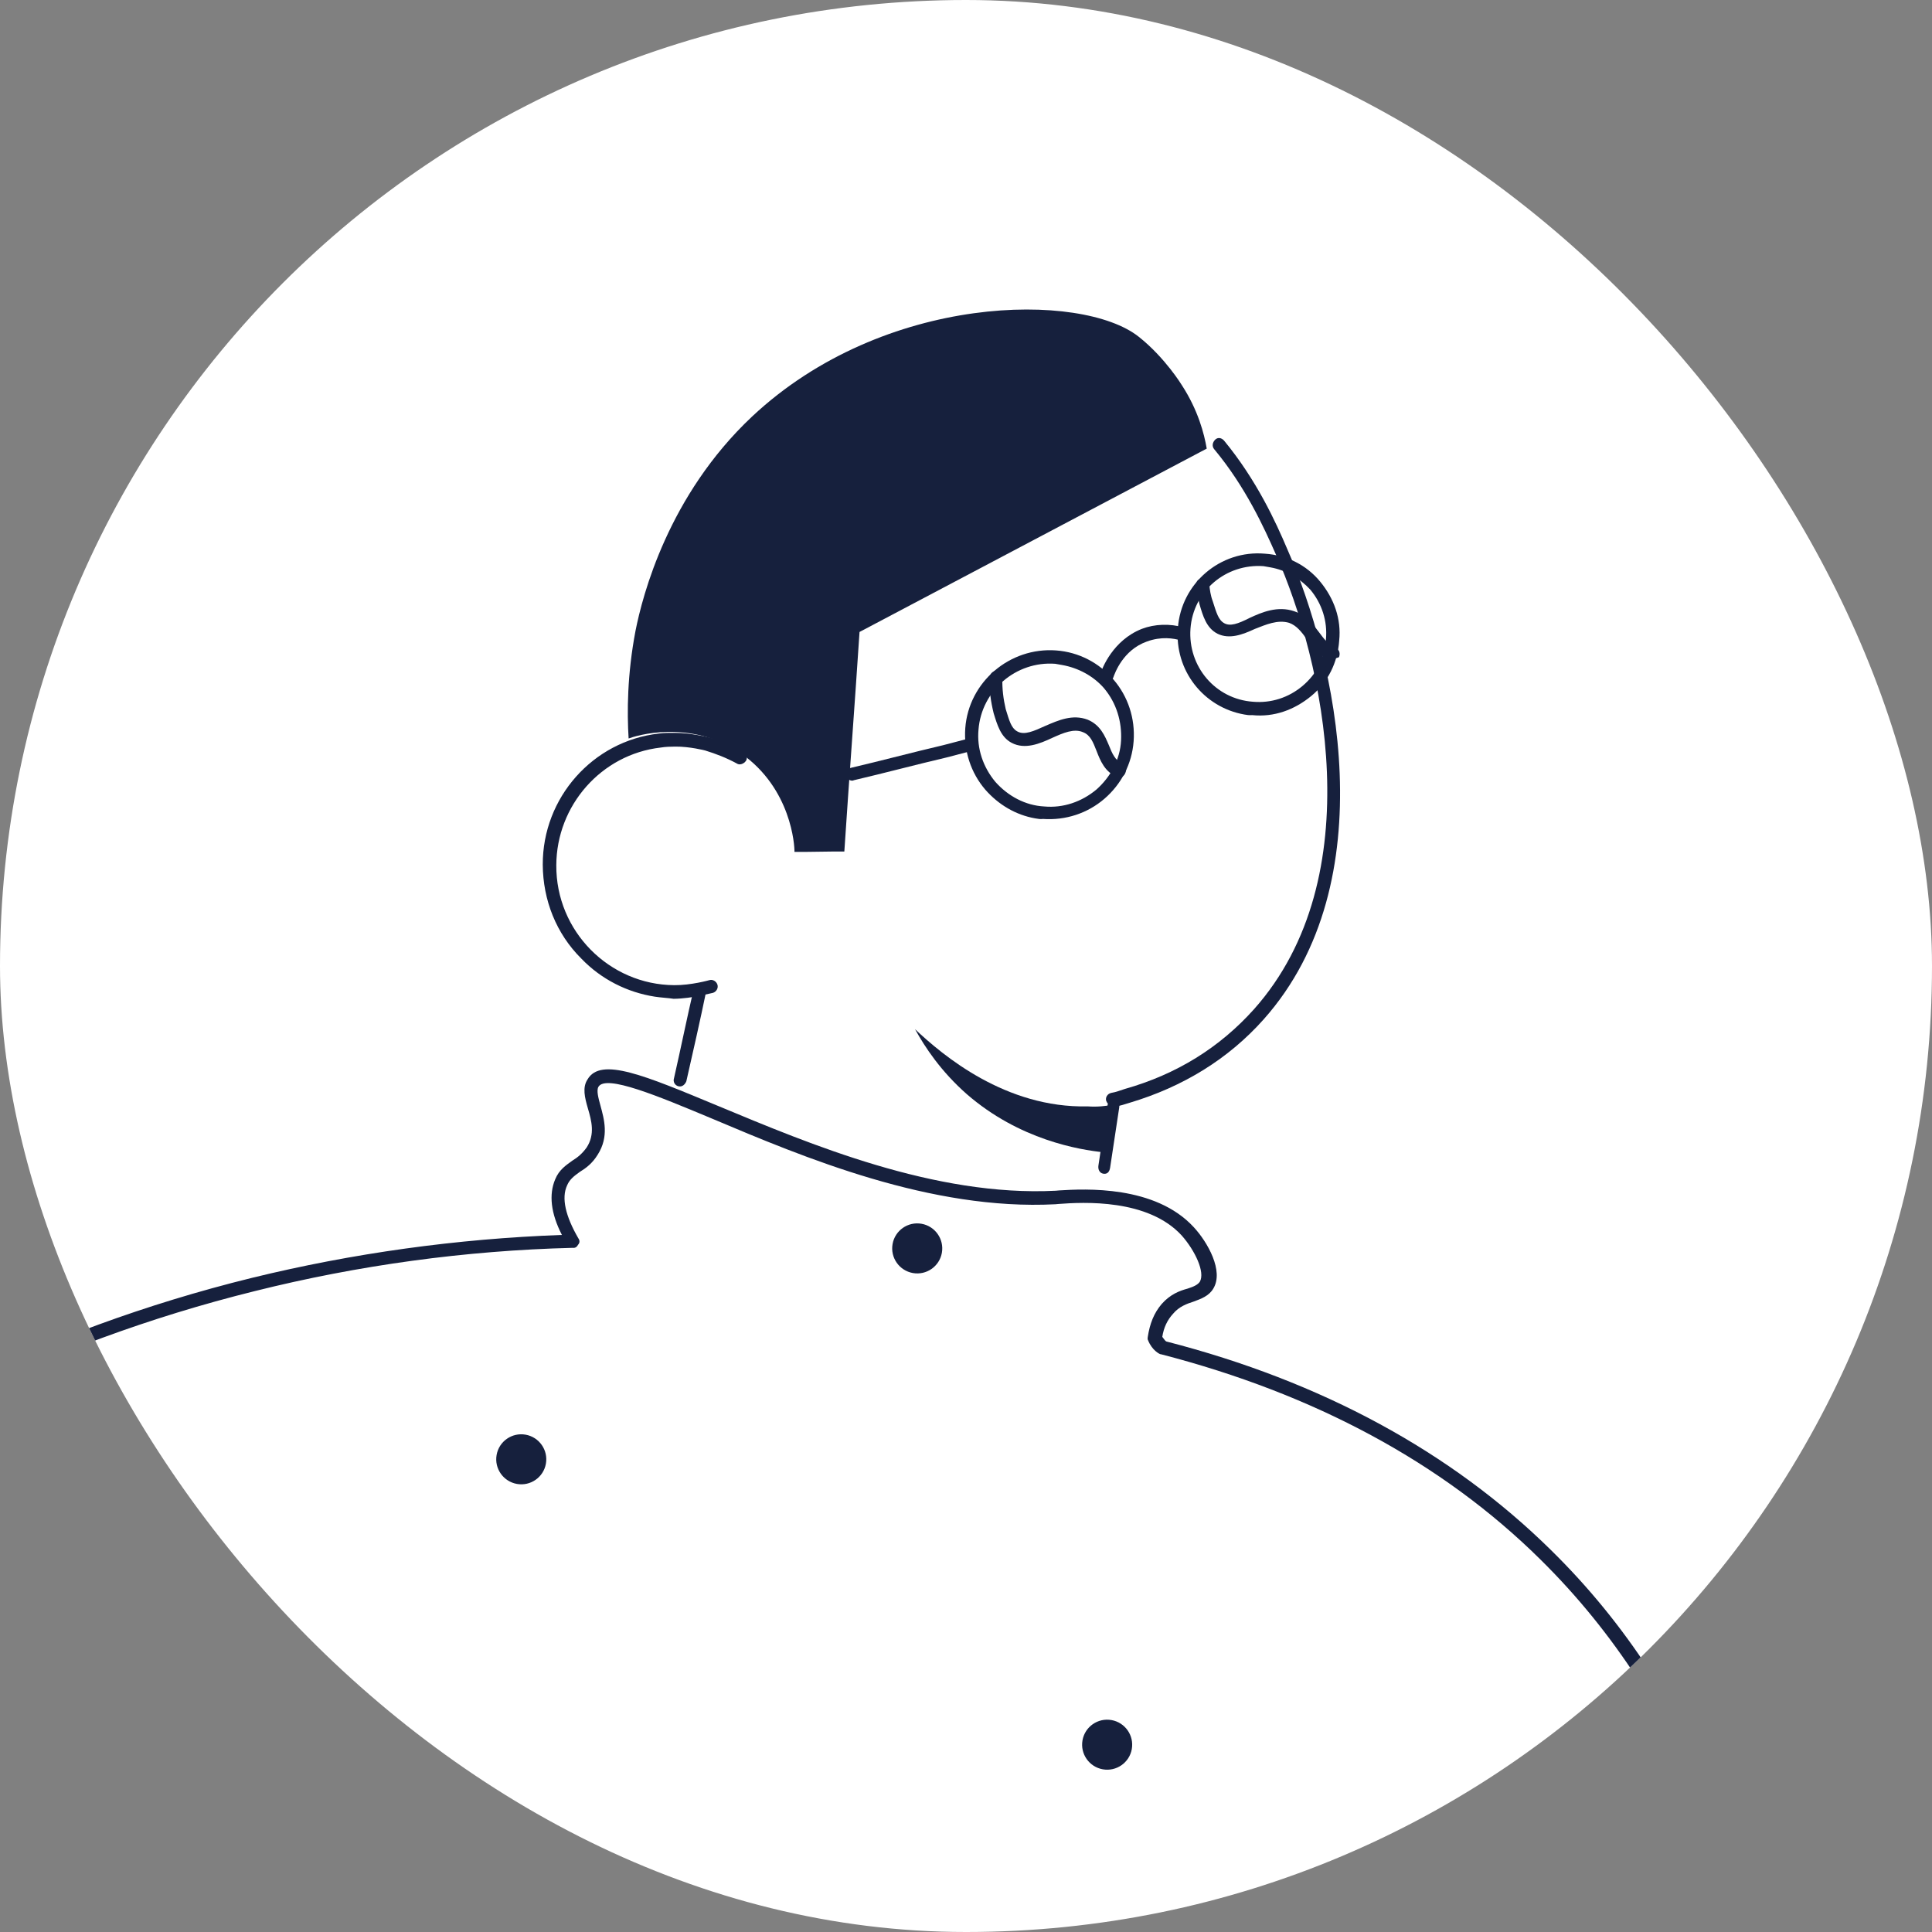 <?xml version="1.0" encoding="UTF-8"?> <svg xmlns="http://www.w3.org/2000/svg" width="150" height="150" viewBox="0 0 150 150" fill="none"><rect x="0" y="0" width="150" height="150" fill="#808080" stroke="none"/> <g clip-path="url(#clip0_120_1429)"> <rect width="150" height="150" rx="75" fill="white"></rect> <path d="M40.133 115.212C41.19 115.4 42.198 114.696 42.384 113.64C42.571 112.584 41.865 111.576 40.808 111.388C39.751 111.201 38.743 111.904 38.557 112.96C38.37 114.016 39.076 115.024 40.133 115.212Z" fill="#16203D"></path> <path d="M85.621 137.369C86.678 137.557 87.686 136.853 87.873 135.797C88.059 134.742 87.354 133.733 86.297 133.546C85.24 133.358 84.231 134.062 84.045 135.118C83.858 136.174 84.564 137.182 85.621 137.369Z" fill="#16203D"></path> <path d="M70.875 98.838C71.932 99.026 72.94 98.322 73.127 97.266C73.313 96.21 72.608 95.202 71.551 95.014C70.494 94.826 69.486 95.53 69.299 96.586C69.112 97.642 69.818 98.65 70.875 98.838Z" fill="#16203D"></path> <path d="M126.594 144.971C127.651 145.159 128.659 144.455 128.845 143.399C129.032 142.343 128.326 141.335 127.269 141.148C126.212 140.96 125.204 141.664 125.018 142.719C124.831 143.775 125.537 144.783 126.594 144.971Z" fill="#16203D"></path> <path d="M16.517 272.458C16.456 272.449 16.456 272.449 16.517 272.458C4.011 269.105 -8.382 265.022 -20.427 260.309C-21.43 259.906 -22.432 259.503 -23.495 259.091C-27.862 257.362 -32.21 255.512 -36.426 253.62C-68.771 239.255 -84.939 232.042 -89.694 218.623C-98.318 194.159 -69.833 164.952 -46.92 141.419L-45.063 139.528C-34.133 128.334 -13.88 107.439 19.571 99.21C27.379 97.301 35.441 96.177 43.626 95.88C42.76 94.192 42.608 92.738 43.102 91.57C43.407 90.809 43.962 90.459 44.456 90.099C44.869 89.852 45.231 89.534 45.551 89.086C46.209 88.067 45.931 87.029 45.643 86.052C45.398 85.206 45.205 84.43 45.614 83.809C46.638 82.038 50.045 83.495 55.752 85.865C62.872 88.826 72.569 92.929 81.973 92.447L82.227 92.424C84.249 92.299 89.678 92.014 92.681 95.275C93.755 96.435 95.035 98.684 94.199 100.049C93.861 100.619 93.263 100.838 92.666 101.057C92.139 101.225 91.542 101.444 91.081 101.995C90.63 102.485 90.353 103.065 90.24 103.794C90.396 104.004 90.499 104.145 90.561 104.154C102.605 107.25 112.657 112.714 120.376 120.307C132.341 132.036 136.82 146.843 143.575 169.216C145.564 175.803 147.341 182.545 148.743 189.291C148.828 189.553 148.597 189.829 148.334 189.913C148.07 189.997 147.793 189.767 147.708 189.506C146.297 182.82 144.51 176.139 142.521 169.551C135.808 147.31 131.312 132.624 119.572 121.054C111.966 113.54 102.018 108.217 90.157 105.149L90.095 105.14C90.034 105.13 89.451 104.854 89.135 104.059C89.083 103.989 89.102 103.868 89.111 103.807C89.271 102.774 89.585 101.952 90.197 101.237C90.878 100.471 91.607 100.21 92.195 100.051C92.722 99.884 92.995 99.739 93.154 99.515C93.582 98.772 92.776 97.093 91.764 95.942C89.142 93.051 84.09 93.332 82.19 93.475L81.936 93.498C72.278 94.004 62.458 89.882 55.287 86.851C51.052 85.08 47.053 83.408 46.465 84.375C46.296 84.66 46.456 85.244 46.617 85.829C46.895 86.867 47.31 88.237 46.403 89.652C45.984 90.334 45.491 90.694 45.006 90.992C44.583 91.3 44.231 91.557 44.033 92.025C43.568 93.01 43.913 94.432 44.901 96.139C45.005 96.279 45.038 96.471 44.888 96.634C44.798 96.807 44.657 96.91 44.474 96.881C36.115 97.089 27.798 98.236 19.788 100.239C-13.348 108.454 -33.511 129.176 -44.371 140.319L-46.228 142.21C-68.92 165.528 -97.184 194.52 -88.772 218.329C-84.197 231.286 -68.09 238.489 -36.102 252.737C-31.886 254.629 -27.529 256.418 -23.233 258.199C-22.23 258.601 -21.167 259.014 -20.165 259.417C-8.293 264.041 3.926 268.034 16.178 271.411L19.391 264.379L19.401 264.318C20.923 260.945 22.506 257.581 24.08 254.277L25.198 251.899C27.462 246.961 29.788 242.031 32.052 237.093L32.062 237.032C32.169 236.738 32.494 236.663 32.79 236.771C33.087 236.879 33.162 237.201 33.054 237.496L32.584 237.299L33.045 237.556C30.781 242.495 28.455 247.424 26.191 252.363L25.073 254.741C23.489 258.105 21.967 261.478 20.384 264.842L20.375 264.903L16.983 272.281C16.973 272.342 16.762 272.496 16.517 272.458Z" fill="#16203D"></path> <path d="M146.266 245.575C145.297 245.423 144.276 245.2 143.326 244.926C138.512 243.544 133.619 240.645 128.767 236.247C128.553 236.025 128.538 235.709 128.697 235.483C128.916 235.267 129.228 235.253 129.451 235.413C134.201 239.67 138.973 242.55 143.614 243.842C146.172 244.557 148.795 244.842 151.302 244.67C157.694 244.23 165.371 241.042 189.021 207.367C194.236 199.968 199.297 192.356 204.037 184.82C204.689 183.793 205.341 182.766 205.993 181.74C212.558 171.165 218.857 160.298 224.592 149.468C224.019 148.751 223.506 148.043 222.933 147.326C221.53 145.539 220.127 143.751 218.766 142.095C215.736 138.358 212.575 134.664 209.336 131.084C206.054 127.371 202.633 123.761 199.202 120.213L144.796 195.168C144.638 195.394 144.316 195.469 144.093 195.309C143.869 195.148 143.794 194.823 143.952 194.597L198.666 119.251C198.745 119.138 198.885 119.034 199.067 119.063C199.197 119.02 199.37 119.11 199.481 119.19C203.084 122.828 206.659 126.65 210.104 130.514C213.283 134.086 216.504 137.789 219.534 141.525C220.895 143.181 222.298 144.969 223.701 146.757C224.326 147.545 224.941 148.394 225.566 149.182C225.669 149.323 225.692 149.578 225.604 149.752C219.78 160.756 213.462 171.746 206.757 182.424C206.105 183.451 205.453 184.477 204.801 185.504C199.992 193.092 194.93 200.704 189.715 208.103C165.828 242.117 157.89 245.389 151.246 245.854C149.686 245.923 147.962 245.841 146.266 245.575Z" fill="#16203D"></path> <path d="M50.835 77.38C48.71 77.048 46.687 76.044 45.132 74.423C43.188 72.492 42.155 69.888 42.14 67.13C42.124 61.931 46.028 57.531 51.151 56.953C51.595 56.897 51.969 56.893 52.403 56.898C53.646 56.904 54.902 57.226 54.963 57.235C55.925 57.448 56.859 57.844 57.714 58.354C57.938 58.514 58.074 58.848 57.915 59.074C57.757 59.3 57.425 59.436 57.201 59.275C56.397 58.837 55.575 58.521 54.744 58.266C54.744 58.266 53.548 57.953 52.427 57.966C52.053 57.971 51.679 57.975 51.297 58.04C46.677 58.571 43.213 62.539 43.191 67.169C43.155 72.299 47.309 76.454 52.339 76.488C53.642 76.504 55.071 76.1 55.071 76.1C55.333 76.016 55.618 76.186 55.702 76.45C55.786 76.713 55.618 77 55.356 77.084C55.296 77.075 53.797 77.53 52.302 77.547C51.877 77.48 51.321 77.456 50.835 77.38Z" fill="#16203D"></path> <path d="M93.69 34.83C84.728 39.558 75.696 44.338 66.734 49.066C66.361 54.752 65.927 60.428 65.554 66.114C64.246 66.099 62.99 66.154 61.682 66.138C61.696 65.641 61.436 61.23 57.549 58.505C53.54 55.76 49.27 57.158 48.806 57.336C48.679 55.318 48.692 52.386 49.338 48.99C49.89 46.204 51.889 38.46 58.38 32.35C68.657 22.706 84.015 22.653 88.409 26.144C90.467 27.774 91.762 29.911 91.762 29.911C93.023 31.854 93.493 33.675 93.69 34.83Z" fill="#16203D"></path> <path d="M96.61 55.475C93.442 54.916 91.177 52.048 91.451 48.766C91.697 45.293 94.747 42.685 98.207 42.988C99.912 43.104 101.44 43.867 102.505 45.166C103.569 46.464 104.151 48.047 103.974 49.743C103.856 51.45 103.092 52.981 101.794 54.047C100.495 55.113 98.913 55.697 97.218 55.521C96.968 55.539 96.789 55.507 96.61 55.475ZM98.635 44.05C98.455 44.019 98.276 43.987 98.097 43.956C95.175 43.748 92.638 45.891 92.428 48.815C92.218 51.739 94.357 54.276 97.279 54.483C98.674 54.606 100.046 54.17 101.133 53.252C102.221 52.333 102.872 51.091 102.947 49.624C103.071 48.227 102.637 46.855 101.72 45.767C100.891 44.881 99.83 44.262 98.635 44.05Z" fill="#16203D"></path> <path d="M80.359 63.536C78.865 63.272 77.526 62.48 76.501 61.312C75.377 60.003 74.816 58.3 74.944 56.534C75.211 52.941 78.402 50.236 81.992 50.499C83.756 50.626 85.334 51.46 86.458 52.769C87.582 54.078 88.143 55.781 88.015 57.547C87.887 59.313 87.052 60.893 85.743 62.019C84.435 63.145 82.732 63.708 80.968 63.582C80.778 63.61 80.598 63.578 80.359 63.536ZM82.469 51.632C82.289 51.601 82.11 51.569 81.931 51.537C78.89 51.309 76.202 53.61 75.97 56.654C75.835 58.11 76.319 59.553 77.285 60.71C78.262 61.808 79.611 62.54 81.077 62.614C82.533 62.748 83.975 62.262 85.132 61.294C86.23 60.316 86.963 58.965 87.038 57.498C87.113 56.031 86.689 54.599 85.723 53.441C84.904 52.494 83.724 51.854 82.469 51.632Z" fill="#16203D"></path> <path d="M85.806 52.994L85.746 52.984C85.456 52.872 85.319 52.602 85.432 52.315C85.566 51.908 86.389 49.718 88.655 48.824C89.651 48.444 90.835 48.405 91.895 48.713C92.195 48.765 92.323 49.094 92.28 49.332C92.227 49.63 91.955 49.767 91.655 49.715C91.125 49.561 90.164 49.394 89.036 49.811C87.185 50.471 86.555 52.265 86.432 52.612C86.329 52.84 86.046 53.036 85.806 52.994Z" fill="#16203D"></path> <path d="M66.097 60.605C65.915 60.575 65.753 60.428 65.662 60.231C65.582 59.976 65.757 59.703 66.021 59.625C68.442 59.058 70.812 58.422 73.232 57.855L75.073 57.374C75.338 57.297 75.621 57.464 75.701 57.719C75.781 57.974 75.607 58.248 75.343 58.325L73.501 58.807C71.081 59.374 68.711 60.01 66.29 60.577C66.29 60.577 66.219 60.626 66.097 60.605Z" fill="#16203D"></path> <path d="M86.832 60.34C86.771 60.33 86.71 60.32 86.71 60.32C85.781 59.922 85.432 59.074 85.133 58.296C84.874 57.645 84.665 57.064 84.079 56.845C83.382 56.546 82.569 56.895 81.685 57.293C80.729 57.74 79.581 58.215 78.552 57.678C77.693 57.231 77.426 56.276 77.148 55.379C76.931 54.493 76.785 53.559 76.832 52.596L76.843 52.537C76.895 52.242 77.18 52.047 77.423 52.088C77.666 52.129 77.877 52.346 77.825 52.641C77.799 53.486 77.905 54.292 78.082 55.05C78.36 55.947 78.508 56.518 78.963 56.776C79.528 57.113 80.28 56.754 81.164 56.356C82.18 55.919 83.267 55.434 84.44 55.873C85.43 56.282 85.779 57.13 86.088 57.849C86.347 58.499 86.567 59.022 87.142 59.3C87.375 59.4 87.465 59.597 87.423 59.833C87.36 60.186 87.135 60.391 86.832 60.34Z" fill="#16203D"></path> <path d="M103.232 51.208C103.171 51.198 103.11 51.188 103.11 51.188C102.295 50.817 101.848 50.144 101.442 49.597C101.035 49.051 100.679 48.573 100.089 48.357C99.192 48.093 98.304 48.49 97.426 48.83C96.467 49.276 95.456 49.654 94.529 49.204C93.664 48.764 93.391 47.819 93.118 46.873C93.017 46.376 92.906 45.937 92.866 45.45C92.857 45.148 93.02 44.934 93.337 44.925C93.653 44.916 93.877 45.072 93.886 45.374C93.936 45.803 93.986 46.232 94.158 46.68C94.442 47.567 94.593 48.133 95.051 48.387C95.51 48.641 96.112 48.438 97.01 47.981C97.97 47.535 99.195 47.011 100.499 47.462C101.446 47.795 101.954 48.478 102.412 49.092C102.767 49.57 103.123 50.048 103.704 50.322C103.999 50.43 104.07 50.742 103.957 51.024C103.691 51.102 103.477 51.248 103.232 51.208Z" fill="#16203D"></path> <path d="M86.294 85.864C86.122 85.832 85.97 85.677 85.885 85.472C85.809 85.205 85.973 84.921 86.279 84.852C86.643 84.794 86.959 84.665 87.332 84.546C91.352 83.41 94.697 81.328 97.357 78.359C106.5 68.095 102.752 51.306 99.056 43.041C98.147 40.977 96.706 37.804 94.28 34.888C94.08 34.661 94.129 34.355 94.34 34.142C94.551 33.93 94.838 33.984 95.038 34.211C97.559 37.271 99.047 40.516 99.947 42.641C103.718 51.172 107.627 68.434 98.119 79.133C95.382 82.213 91.846 84.386 87.691 85.623C87.318 85.742 86.945 85.861 86.581 85.918C86.409 85.886 86.352 85.875 86.294 85.864Z" fill="#16203D"></path> <path d="M85.652 91.124C85.368 91.072 85.235 90.795 85.282 90.487L85.99 85.806C86.037 85.498 86.301 85.293 86.528 85.335C86.755 85.377 86.945 85.665 86.898 85.973L86.19 90.654C86.134 91.023 85.936 91.177 85.652 91.124Z" fill="#16203D"></path> <path d="M52.702 84.344C52.417 84.291 52.228 84.003 52.332 83.706C52.87 81.338 53.351 78.959 53.861 76.776C53.908 76.468 54.163 76.326 54.447 76.379C54.731 76.431 54.864 76.709 54.817 77.016C54.364 79.21 53.826 81.578 53.288 83.946C53.194 84.182 52.986 84.397 52.702 84.344Z" fill="#16203D"></path> <path d="M86.487 85.756C86.21 86.97 85.924 88.243 85.708 89.467C83.794 89.271 79.15 88.504 75.06 84.948C73.046 83.176 71.805 81.291 71.043 79.905C73.2 81.941 78.073 86.046 84.45 85.899C85.132 85.952 85.835 85.888 86.487 85.756Z" fill="#16203D"></path> </g> <defs> <clipPath id="clip0_120_1429"> <rect width="150" height="150" rx="75" fill="white"></rect> </clipPath> </defs> </svg> 